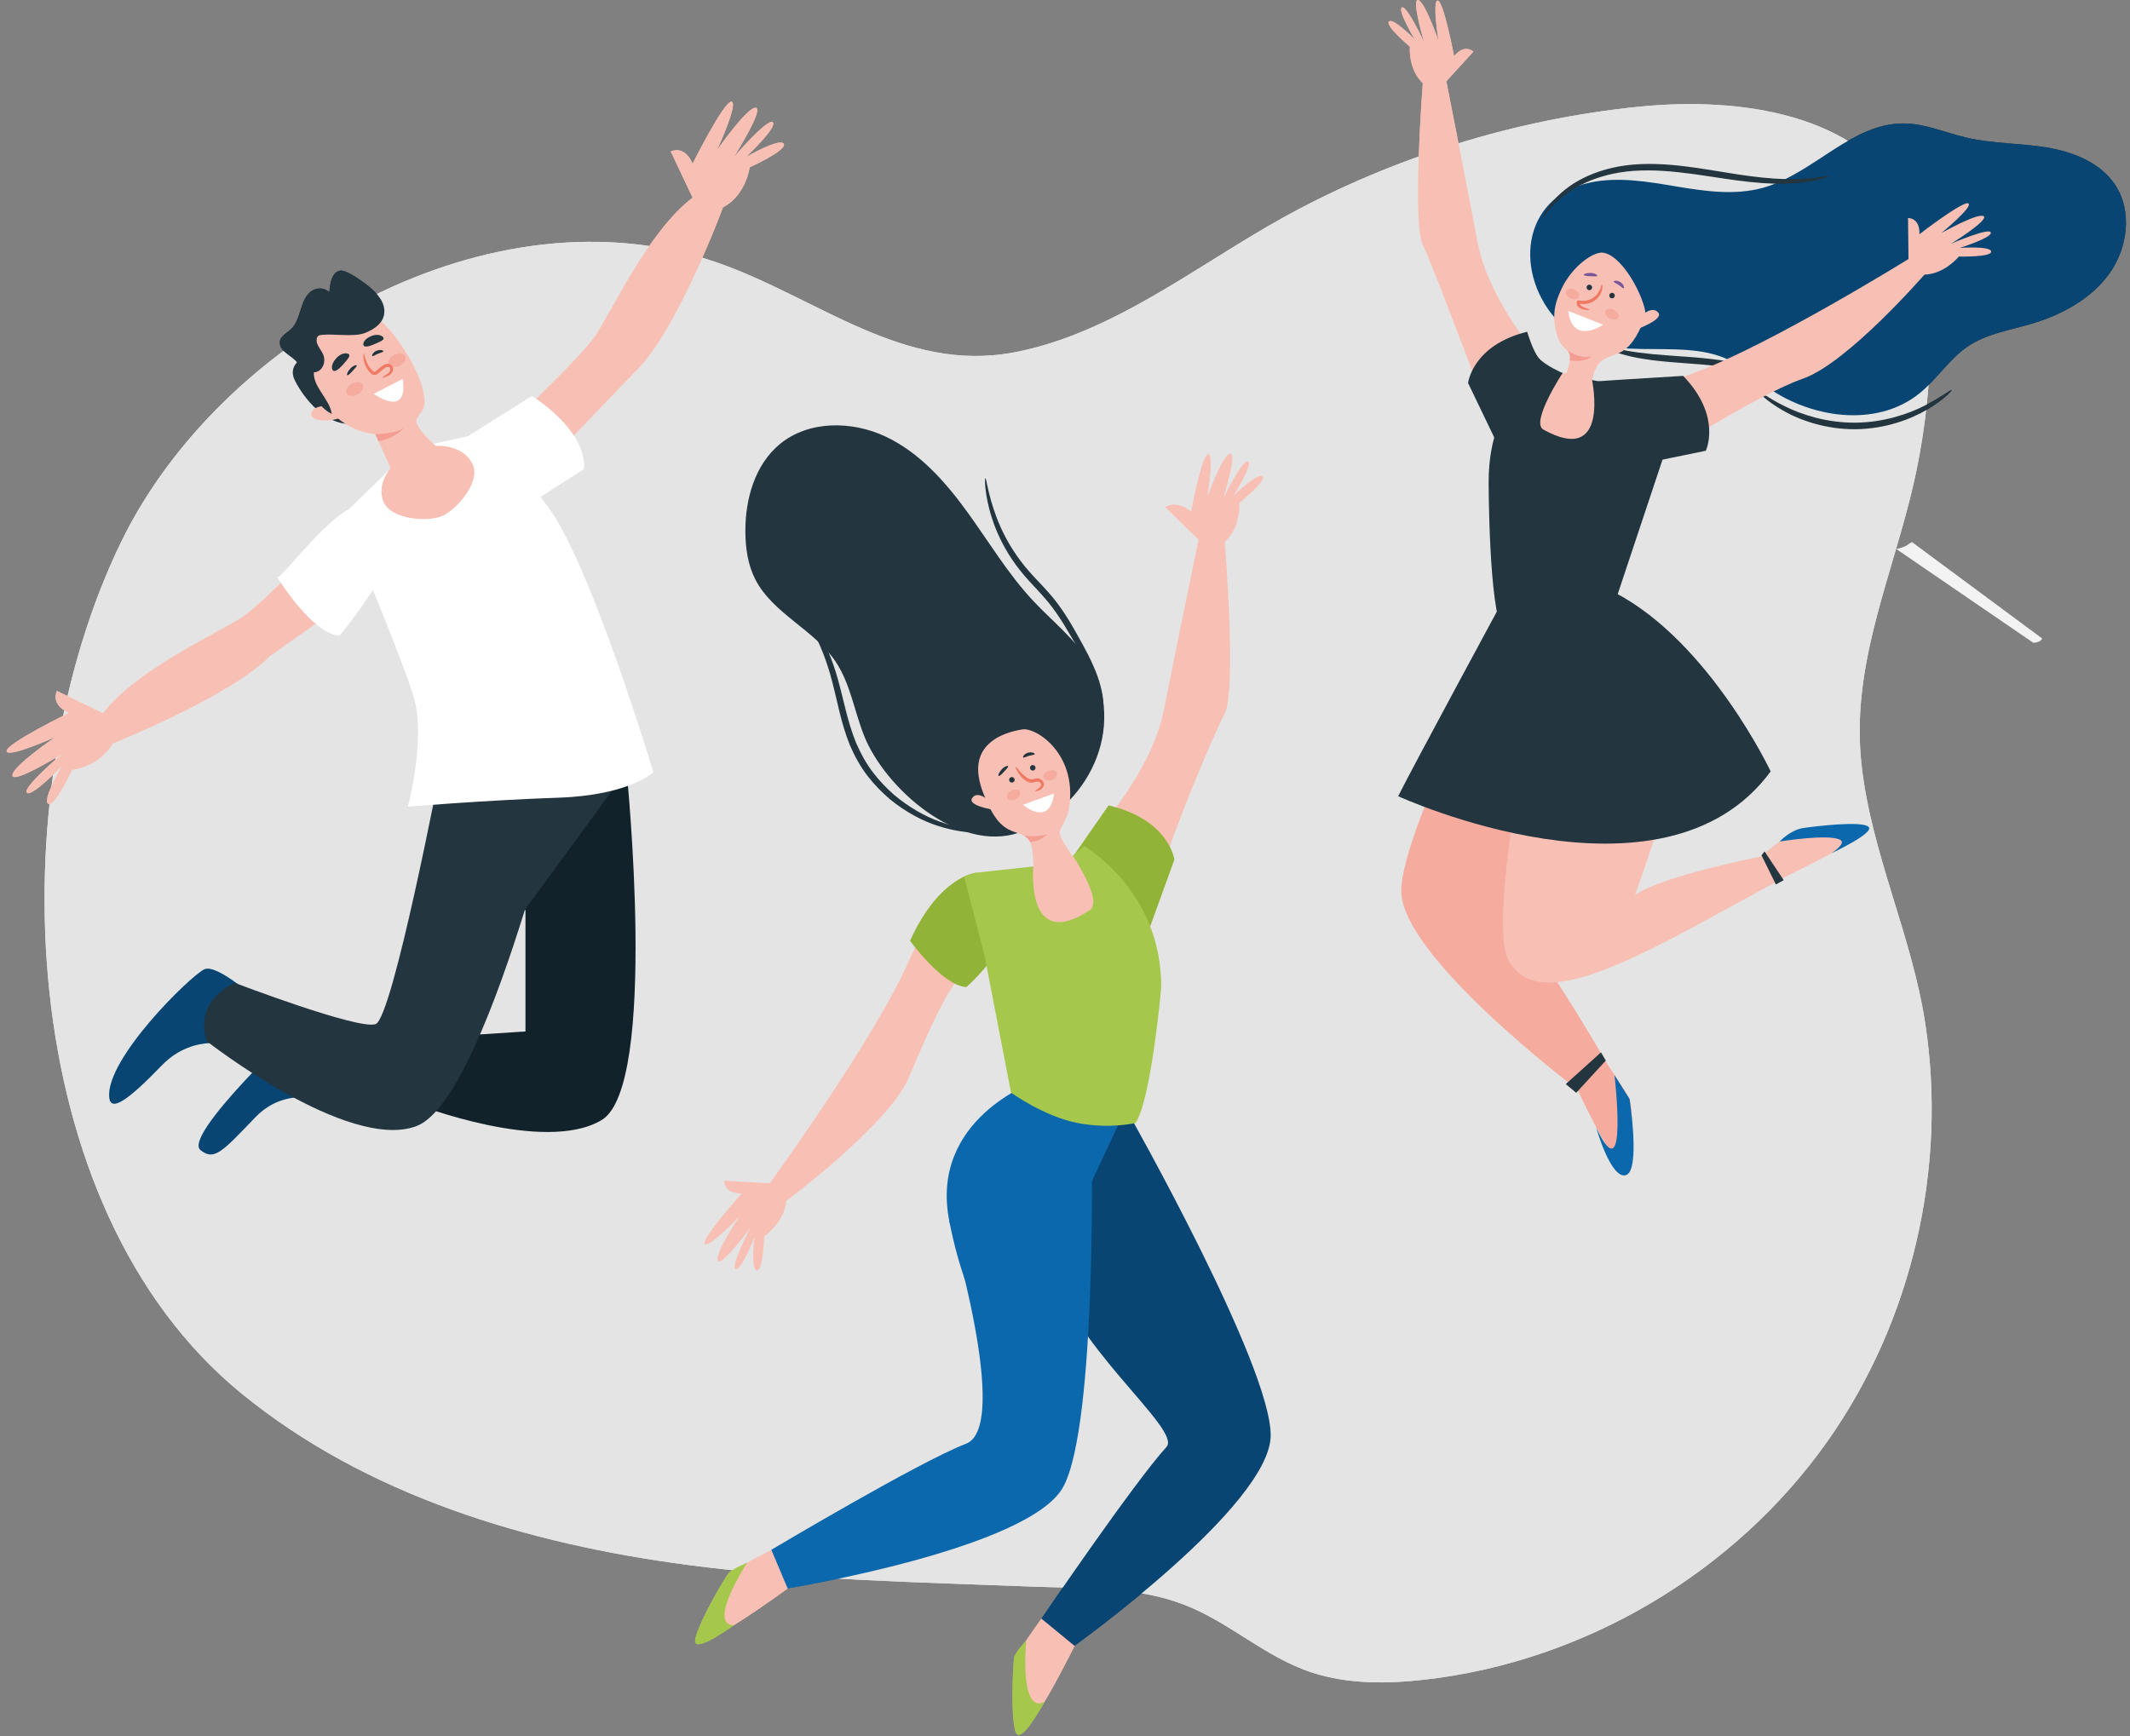 <svg width="785" height="640" viewBox="0 0 785 640" fill="none" xmlns="http://www.w3.org/2000/svg">
<rect x="0" y="0" width="785" height="640" fill="#808080" stroke="none"/>
<g clip-path="url(#clip0_578_30)">
<path d="M255.27 577.11C296.91 582.47 338.92 583.27 380.82 584.87C400.03 585.61 418.87 584.72 436.61 591.61C453.22 598.06 466.48 611.02 483.62 616.57C496.92 620.88 511.27 620.73 525.16 619.15C583.92 612.46 639.23 579.74 673.38 531.47C704.66 487.26 717.72 430.68 709.53 377.19C704.56 344.75 689.63 314.49 686.05 281.8C682.27 247.24 695.47 217.11 703.81 184.25C709.63 161.33 712.17 137.59 711.33 113.96C710.85 100.35 709.14 86.39 702.7 74.39C685.21 41.79 641.1 35.64 604.28 39.31C558.71 43.86 513.24 57.92 473.15 80.06C441.49 97.54 410.14 122.99 373.81 129.88C332.84 137.66 301.16 109.58 264.29 96.78C181.34 67.97 81.18 124.57 44.61 199.84C-0.55 292.77 4.59 444.79 89.09 513.75C135.14 551.33 194.48 569.09 253.41 576.87C254.03 576.95 254.65 577.03 255.27 577.11Z" fill="#E4E4E4"/>
<path d="M179.12 487.78L121.99 530.09C121.99 530.09 122.23 531 123.65 531.56C125.07 532.12 125.89 531.98 125.89 531.98L185.95 490.87C185.95 490.87 182.49 490.07 181.23 489.13C179.97 488.19 179.12 487.78 179.12 487.78Z" fill="#F4F3F3"/>
<path d="M704.65 199.82L752.62 235.35C752.62 235.35 752.42 236.11 751.23 236.58C750.04 237.05 749.35 236.93 749.35 236.93L698.91 202.41C698.91 202.41 701.82 201.73 702.87 200.95C703.93 200.16 704.64 199.82 704.64 199.82H704.65Z" fill="#F4F3F3"/>
<path d="M110.28 132.82C110.28 132.82 106.56 135.39 108.42 139.68C110.28 143.97 118.43 156.7 129.44 156.27C129.89 156.25 115.57 132.82 115.57 132.82H110.28Z" fill="#23353F"/>
<path d="M93.43 367.43C93.43 367.43 79.66 355.13 75.25 357.33C69.86 360.02 39.04 390.22 40.24 404.45C40.73 410.28 47.52 405.28 59.61 392.75C71.7 380.21 86.92 385.58 86.92 385.58L93.42 367.43H93.43Z" fill="#084572"/>
<path d="M126.88 388.17L110.26 378.2C110.26 378.2 67.18 418.59 73.91 423.98C79.02 428.06 82.02 424.4 94.11 411.86C106.2 399.32 121.52 406.53 121.52 406.53L126.89 388.17H126.88Z" fill="#084572"/>
<path d="M228.42 255.29L231.53 299.55L162.34 281.52L228.42 255.29Z" fill="#F3A684"/>
<path d="M162.34 283.04C162.34 283.04 222.86 286.85 230.92 284.17C230.92 284.17 242.75 400.36 221.7 412.9C200.65 425.44 153.42 407.08 153.42 407.08L166.17 382.01L193.66 380.22V335.44L191.69 335.89L162.33 283.05L162.34 283.04Z" fill="#12222A"/>
<path d="M86.48 362.3C86.48 362.3 71.26 368.57 76.18 383.79C76.18 383.79 128.14 424.54 153.43 415.13C167.6 409.86 182.81 369.67 193.46 335.33L230.92 284.16C230.92 284.16 213.25 285.04 207.36 285.02C196.1 284.98 162.34 283.03 162.34 283.03C162.34 283.03 144.71 375.27 138.43 377.51C132.15 379.75 86.48 362.29 86.48 362.29V362.3Z" fill="#23353F"/>
<path d="M176.45 167.35C176.45 167.35 212.72 133.32 218.99 124.36C225.26 115.41 238.69 85.41 255.26 72.87L247.2 55.85C247.2 55.85 252.13 53.16 255.26 60.33C255.26 60.33 266.9 37.05 269.59 37.49C272.28 37.94 264.22 55.4 264.22 55.4C264.22 55.4 275.42 39.28 278.55 39.73C281.68 40.18 270.49 57.85 270.49 57.85C270.49 57.85 283.03 43.31 284.82 45.1C286.61 46.89 274.97 57.85 274.97 57.85C274.97 57.85 287.51 50.65 288.85 53.02C290.19 55.39 276.31 61.66 276.31 61.66C276.31 61.66 274.97 71.96 266.46 76.44C266.46 76.44 249.62 121.95 234.39 136.72L185.48 187.55L176.45 167.34V167.35Z" fill="#F8C0B4"/>
<path d="M133.15 184.99C133.15 184.99 98.78 220.94 89.77 227.12C80.76 233.3 50.63 246.46 37.94 262.91L21 254.69C21 254.69 18.27 259.59 25.4 262.79C25.4 262.79 2.01 274.21 2.43 276.91C2.85 279.6 20.39 271.7 20.39 271.7C20.39 271.7 4.17 282.75 4.58 285.88C5 289.02 22.78 277.99 22.78 277.99C22.78 277.99 8.12 290.39 9.9 292.2C11.67 294.01 22.74 282.47 22.74 282.47C22.74 282.47 15.43 294.94 17.79 296.3C20.15 297.67 26.55 283.84 26.55 283.84C26.55 283.84 36.86 282.6 41.42 274.13C41.42 274.13 84.53 256.98 99.45 241.89L153.09 203.88L133.15 184.98V184.99Z" fill="#F8C0B4"/>
<path d="M146.03 170.66L128.65 187.67L133.06 206.85C133.06 206.85 150.19 247.96 152.77 257.99C156.79 273.59 150.29 297.36 150.29 297.36C150.29 297.36 179.32 294.95 205.74 294.05C232.15 293.15 240.8 284.64 240.8 284.64C240.8 284.64 217.9 208.36 202.09 187.04C186.28 165.72 180.52 159.04 180.52 159.04L157.24 164.13L146.05 170.63L146.03 170.66Z" fill="white"/>
<path d="M197.05 184.55L215.16 172.98C215.16 172.98 217.93 160.58 196.08 145.96L170.47 162.01L197.05 184.56V184.55Z" fill="white"/>
<path d="M132.32 186.33C122.39 187.72 104.25 212.89 102.22 212.84C102.22 212.84 114.99 233.68 125.11 234.36C125.11 234.36 169.63 181.1 132.32 186.34V186.33Z" fill="white"/>
<path d="M167.36 169.96C167.36 169.96 152.93 159.18 153.43 154.88C153.56 153.8 155.56 152.04 156.08 150.48C158.88 142.09 145.39 120.45 137.1 115.89C130.58 112.3 133.44 111.99 119.71 120.14C105.99 128.3 113.8 142.4 119.93 149.69C125.72 156.58 132.36 159.54 138.33 160.04L146.82 178.89L167.36 169.95V169.96Z" fill="#F8C0B4"/>
<path d="M141.32 184.92C138.59 178.22 143.76 169.79 152.87 166.08C161.98 162.36 171.57 164.78 174.31 171.47C177.04 178.16 167.87 188.23 162.76 190.31C157.64 192.4 144.06 191.61 141.33 184.92H141.32Z" fill="#F8C0B4"/>
<path d="M119.93 149.69C119.93 149.69 115.25 149.43 114.73 152.55C114.21 155.67 123.31 155.67 126.69 153.33L119.93 149.69Z" fill="#F8C0B4"/>
<path d="M122.27 152.55C121.38 146.91 115.37 142.72 115.67 137.23C118.55 137.25 120.4 133.69 119.09 130.64C118.57 129.44 117.7 128.42 117.14 127.24C116.58 126.06 116.44 124.51 117.29 123.85C117.69 123.53 118.24 123.48 118.77 123.43C123.04 122.99 130.35 124.27 134.28 122.82C138.02 121.43 142.03 118.74 141.64 114.15C141.3 110.16 137.78 106.93 134.54 104.48C132.68 103.08 127.39 99.41 125.39 99.75C122.34 100.26 121.6 104.33 121.38 107.74C119.25 105.71 116.1 106.03 114.24 107.69C112.38 109.34 111.51 111.97 110.7 114.51C109.89 117.05 109.03 119.68 107.2 121.37C105.49 122.94 102.79 124.13 103.15 126.8C103.57 129.99 107.73 131.12 109.65 133.83C109.18 133.16 108.77 137.41 109.05 138.14C109.87 140.31 111.92 141.75 113.4 143.41C116.55 146.95 118.1 150.51 122.28 152.58L122.27 152.55Z" fill="#23353F"/>
<path d="M148.42 139.66L137.75 145.18C137.75 145.18 150.56 154.48 148.42 139.66Z" fill="white"/>
<path d="M133.75 141.85C134.33 142.96 133.47 144.55 131.82 145.42C130.17 146.29 128.37 146.09 127.78 144.99C127.2 143.88 128.06 142.29 129.71 141.42C131.36 140.55 133.16 140.75 133.75 141.85Z" fill="#F5AC9F"/>
<path d="M149.32 131.21C149.9 132.32 149.04 133.91 147.39 134.78C145.74 135.65 143.94 135.45 143.35 134.35C142.77 133.24 143.63 131.65 145.28 130.78C146.93 129.91 148.73 130.11 149.32 131.21Z" fill="#F5AC9F"/>
<path d="M140.98 139.27C140.93 139.21 141.13 138.95 141.59 138.61C142.03 138.27 142.8 137.9 143.36 137.29C143.92 136.69 144.13 135.46 143.26 135.28C142.36 134.98 141.35 136 140.18 136.98C139.89 137.22 139.61 137.46 139.32 137.69C139.05 137.93 138.5 138.29 137.92 138.22C136.82 138.04 136.35 137.31 135.93 136.82C135.08 135.73 134.56 134.6 134.27 133.62C133.7 131.63 133.95 130.35 134.09 130.36C134.28 130.36 134.35 131.58 135.07 133.33C135.43 134.2 135.98 135.18 136.78 136.11C137.17 136.58 137.66 137.02 138.01 137.04C138.16 137.04 138.27 137 138.55 136.77C138.83 136.54 139.11 136.3 139.4 136.06C139.99 135.58 140.5 135.1 141.17 134.66C141.82 134.22 142.76 133.94 143.59 134.23C144.48 134.46 145 135.5 144.85 136.23C144.75 136.97 144.38 137.51 143.97 137.9C143.09 138.63 142.31 138.81 141.81 139.03C141.3 139.22 141.03 139.34 140.97 139.27H140.98Z" fill="#EF7963"/>
<path d="M138.33 160.04C138.33 160.04 145.13 160.08 148.83 157.81C148.83 157.81 145.71 161.64 139.46 162.64L138.34 160.05L138.33 160.04Z" fill="#F49D92"/>
<path d="M141.28 129.53C141.22 129.87 140.27 129.97 139.26 130.41C138.24 130.82 137.51 131.43 137.22 131.24C136.93 131.09 137.41 129.87 138.79 129.29C140.16 128.71 141.37 129.2 141.28 129.52V129.53Z" fill="#23353F"/>
<path d="M127.95 138.28C127.69 138.09 128.1 136.99 129.08 135.9C130.07 134.78 131.34 134.41 131.47 134.72C131.61 135.03 130.84 135.74 129.97 136.72C129.09 137.7 128.23 138.49 127.95 138.28Z" fill="#23353F"/>
<path d="M122.78 136.59C122.23 136.18 121.8 134.43 123.91 132.08C126.04 129.67 128.42 130.09 128.7 130.76C129.01 131.42 128.21 132.35 126.35 134.47C124.45 136.58 123.38 137.04 122.78 136.59Z" fill="#23353F"/>
<path d="M133.98 127.3C133.68 126.73 134.01 125.07 136.75 123.91C139.53 122.71 141.39 124.03 141.36 124.72C141.36 125.4 140.31 125.88 137.86 126.93C135.4 127.96 134.3 127.92 133.97 127.3H133.98Z" fill="#23353F"/>
<path d="M719.22 143.82C719.4 144 716.44 147.32 710.31 150.94C704.25 154.56 694.72 158.14 683.76 158.22C672.8 158.3 663.22 154.86 657.11 151.33C650.93 147.8 647.92 144.52 648.1 144.34C648.35 144.02 651.72 146.79 657.91 149.82C664.04 152.86 673.28 155.88 683.75 155.81C694.21 155.73 703.41 152.58 709.5 149.44C715.65 146.32 718.97 143.5 719.23 143.82H719.22Z" fill="#23353F"/>
<path d="M652.35 138.8C652.18 139.17 648.91 137.81 643.4 136.58C640.65 135.93 637.32 135.43 633.61 134.97C629.88 134.56 625.76 134.23 621.42 133.92C617.07 133.61 612.9 133.26 609.12 132.8C605.34 132.3 601.94 131.7 599.14 130.94C593.52 129.47 590.34 127.74 590.45 127.49C590.6 127.12 593.94 128.26 599.51 129.27C602.29 129.8 605.64 130.21 609.37 130.58C613.11 130.92 617.24 131.2 621.6 131.51C625.96 131.82 630.13 132.22 633.91 132.76C637.69 133.35 641.08 134.04 643.85 134.93C649.42 136.63 652.49 138.57 652.37 138.8H652.35Z" fill="#23353F"/>
<path d="M586.04 67.29C596.49 65.07 607.32 66.98 617.85 68.74C628.39 70.5 639.33 72.08 649.63 69.25C668.23 64.15 682.35 45.35 701.64 45.5C709.58 45.56 717.07 48.95 724.81 50.75C734.42 52.98 744.43 52.74 754.16 54.33C763.89 55.92 773.95 59.83 779.45 68.02C785.98 77.74 784.19 91.44 777.34 100.93C770.49 110.42 759.52 116.2 748.29 119.48C740.45 121.77 732.1 123.09 725.32 127.63C718.46 132.23 713.98 139.63 707.58 144.86C691.54 157.98 666.57 154.22 650 141.78C645.84 138.65 641.98 135.03 637.3 132.74C618.28 123.43 590.91 135.76 574.53 118.81C557.89 101.6 560.26 72.76 586.03 67.29H586.04Z" fill="#23353F"/>
<path d="M580.82 400.54C580.82 400.54 598.25 437.9 600.29 430.98C602.32 424.06 601.65 407.44 600.56 405.07C599.46 402.7 592.34 392.22 592.34 392.22L580.82 400.54Z" fill="#F5AC9F"/>
<path d="M706.86 98.42C708.47 100.49 707.39 98.27 709.22 101.25C716.81 100.98 721.91 94.56 721.91 94.56C721.91 94.56 733.96 94.88 733.82 92.73C733.68 90.57 722.27 91.38 722.27 91.38C722.27 91.38 734.34 87.59 733.68 85.69C733.02 83.8 719.08 89.83 719.08 89.83C719.08 89.83 733.14 81.1 731.07 79.7C728.99 78.3 715.46 85.92 715.46 85.92C715.46 85.92 727.22 76.26 725.46 75.01C723.7 73.77 707.39 86.34 707.39 86.34C707.63 80.16 703.19 80.37 703.19 80.37L703.37 95.47C703.37 95.47 706.12 97.46 706.86 98.41V98.42Z" fill="#F8C0B4"/>
<path d="M528.28 30.07C525.7 30.54 527.7 29.65 524.36 30.67C518.86 25.43 519.59 17.19 519.59 17.19C519.59 17.19 510.37 9.43 511.9 7.92C513.44 6.4 521.43 14.58 521.43 14.58C521.43 14.58 514.92 3.73 516.67 2.75C518.42 1.77 524.84 15.54 524.84 15.54C524.84 15.54 520.12 -0.33 522.6 0.01C525.08 0.34 530.14 15.02 530.14 15.02C530.14 15.02 527.76 -0.01 529.9 0.23C532.04 0.47 535.9 20.7 535.9 20.7C539.83 15.92 543 19.02 543 19.02L533.04 29.97C533.04 29.97 529.46 29.85 528.27 30.07H528.28Z" fill="#F8C0B4"/>
<path d="M590.81 93.15C587.48 92.6 579.42 97.96 575.38 106.69C573.12 111.58 571.57 116.54 574.16 124.49C575.38 128.23 577.93 128.7 578.5 130.37C579.22 132.49 576.84 139.17 576.84 139.17L586.36 143.01C586.98 138.42 587.68 133.8 592.36 131.8C594.11 131.05 595.98 130.58 597.63 129.63C602.09 127.07 604.47 121.48 606.3 116.91C607.67 113.49 599.17 94.5 590.81 93.13V93.15Z" fill="#F8C0B4"/>
<path d="M579.49 222.92L563.55 216.52C563.55 216.52 516.24 304.25 516.44 328.59C516.64 352.93 581.42 401.67 581.42 401.67L592.35 392.23C592.35 392.23 572.35 357.36 561.66 345.06C550.97 332.76 579.5 222.92 579.5 222.92H579.49Z" fill="#F5AC9F"/>
<path d="M658.64 322.86C658.64 322.86 693.77 306.19 686.71 304.72C679.65 303.25 663.14 305.27 660.86 306.56C658.58 307.84 648.72 315.8 648.72 315.8L658.63 322.87L658.64 322.86Z" fill="#F8C0B4"/>
<path d="M595.14 222.15L570.96 230.95C570.96 230.95 546.77 337.35 556.01 354.05C565.24 370.76 591.18 359.7 628.11 339.54L659.05 322.65L648.72 315.78C648.72 315.78 612.72 322.84 602.61 329.87C602.61 329.87 607.89 314.92 614.92 293.82C621.95 272.72 626.8 251.17 595.14 222.15Z" fill="#F8C0B4"/>
<path d="M565.38 149.67C565.38 142.6 567.66 137.49 574.72 137.49C581.78 137.49 591.56 139.97 591.56 147.04C591.56 154.11 585.99 165.59 578.92 165.59C571.85 165.59 565.38 156.74 565.38 149.67Z" fill="#F8C0B4"/>
<path d="M570.96 136.47C570.96 136.47 548.98 112.68 544.58 89.38C540.18 66.08 532.71 28.27 532.71 28.27L524.36 30.68C524.36 30.68 520.4 82.36 524.36 90.27C528.32 98.18 547.65 150.87 553.54 164.71L570.97 136.48L570.96 136.47Z" fill="#F8C0B4"/>
<path d="M594.58 155.01C594.58 155.01 596.27 147.61 624.07 137.55C651.87 127.49 704.31 94.9 704.31 94.9L709.54 100.89C709.54 100.89 681.04 133.8 664.47 139.58C647.89 145.35 612.68 168.12 609.06 169.94C603.58 172.69 603.65 176.16 594.58 155.02V155.01Z" fill="#F8C0B4"/>
<path d="M570.96 136.47C570.96 136.47 548.63 143.71 548.63 177.69C548.63 177.69 548.64 224.24 553.91 232.7C553.91 232.7 562.47 234.89 573.14 232.7C584.33 230.4 595.15 222.15 595.15 222.15L612.72 169.41L610.62 144.7L586.73 140.09C586.73 140.09 593.58 172.11 568.79 158.35C563.97 155.67 575.88 137.51 575.88 137.51L570.97 136.48L570.96 136.47Z" fill="#23353F"/>
<path d="M552.06 164.11L541.05 141.18C541.05 141.18 542.63 127.27 562.83 122.29C562.83 122.29 564.87 129.3 567.11 131.98C569.35 134.66 575.87 137.51 575.87 137.51L552.05 164.11H552.06Z" fill="#23353F"/>
<path d="M593.67 173.33L628.66 166.16C628.66 166.16 634.75 153.55 620.32 138.56C620.32 138.56 593.02 140.21 589.49 140.5C586.01 140.79 588.4 143.47 588.4 143.47L593.67 173.33Z" fill="#23353F"/>
<path d="M553.85 221.37C553.85 221.37 520.75 282.57 515.28 293.5C515.28 293.5 612.93 338.36 652.57 284.36C652.57 284.36 630.02 236.63 595.16 218.46L580.12 213.96L554.43 221.07" fill="#23353F"/>
<path d="M605.02 116.35C605.02 116.35 608.79 112.58 611.11 115.19C613.43 117.8 602.7 121.57 602.7 121.57L605.02 116.35Z" fill="#F8C0B4"/>
<path d="M673.99 64.93C674.03 65.06 672.57 65.69 669.79 66.35C667.02 67.02 662.9 67.62 657.79 67.73C652.68 67.83 646.61 67.38 639.96 66.48C633.3 65.6 626.08 64.3 618.47 63.47C610.88 62.66 603.57 62.51 597.11 63.55C590.64 64.58 585.04 66.7 580.76 69.17C576.48 71.66 573.5 74.43 571.67 76.52C569.83 78.62 569 79.95 568.82 79.84C568.72 79.79 569.27 78.28 570.94 75.93C572.59 73.59 575.52 70.5 579.87 67.7C584.22 64.92 590.01 62.54 596.73 61.34C603.46 60.13 610.99 60.22 618.72 61.05C626.45 61.89 633.69 63.26 640.27 64.26C646.85 65.27 652.79 65.89 657.79 66.01C667.82 66.29 673.9 64.51 673.99 64.92V64.93Z" fill="#23353F"/>
<path d="M585.82 114.21C585.81 114.36 584.73 114.46 583.09 113.92C582.69 113.78 582.21 113.59 581.76 113.18C581.54 112.98 581.34 112.7 581.21 112.38C581.03 111.92 581.04 111.41 581.22 111.01C581.27 110.93 581.27 110.74 581.37 110.74H581.69C581.9 110.7 582.14 110.77 582.37 110.81C582.8 110.89 582.94 110.88 583.25 110.9C583.79 110.91 584.35 110.86 584.91 110.73C587.2 110.25 588.73 108.58 589.42 107.21C590.14 105.83 590.2 104.79 590.4 104.81C590.53 104.79 590.8 105.9 590.21 107.56C589.91 108.38 589.38 109.31 588.53 110.13C587.68 110.95 586.51 111.62 585.18 111.91C584.52 112.06 583.85 112.11 583.21 112.08C582.93 112.07 582.49 112.01 582.36 111.98C582.24 111.96 582.26 111.93 582.23 111.95C582.22 111.96 582.21 111.99 582.21 112.02C582.26 112.18 582.34 112.33 582.47 112.47C582.71 112.75 583.07 112.95 583.42 113.13C584.84 113.82 585.84 114.03 585.82 114.21Z" fill="#EF7963"/>
<path d="M577.97 114.62L590.86 119.7C590.86 119.7 579.53 127.51 577.97 114.62Z" fill="white"/>
<path d="M596.37 117.06C595.91 117.93 594.49 118.08 593.2 117.4C591.91 116.72 591.23 115.46 591.69 114.59C592.15 113.72 593.57 113.57 594.86 114.25C596.15 114.93 596.83 116.19 596.38 117.06H596.37Z" fill="#F5AC9F"/>
<path d="M581.98 109.43C581.59 110.33 580.19 110.59 578.84 110.01C577.5 109.43 576.73 108.23 577.12 107.33C577.51 106.43 578.91 106.17 580.26 106.75C581.6 107.33 582.37 108.53 581.98 109.43Z" fill="#F5AC9F"/>
<path d="M577.2 128.75C577.2 128.75 581.72 132.53 586.43 131.32C586.43 131.32 584.8 133.76 578.55 132.86C578.55 132.86 579.07 130.17 577.2 128.75Z" fill="#F49D92"/>
<path d="M595.13 108.96C595.13 109.52 594.67 109.98 594.11 109.98C593.55 109.98 593.09 109.52 593.09 108.96C593.09 108.4 593.55 107.94 594.11 107.94C594.67 107.94 595.13 108.4 595.13 108.96Z" fill="#23353F"/>
<path d="M586.77 105.95C586.77 106.51 586.31 106.97 585.75 106.97C585.19 106.97 584.73 106.51 584.73 105.95C584.73 105.39 585.19 104.93 585.75 104.93C586.31 104.93 586.77 105.39 586.77 105.95Z" fill="#23353F"/>
<path d="M598.41 106.24C598.09 106.37 597.48 105.64 596.56 105.04C595.66 104.42 594.74 104.14 594.74 103.79C594.71 103.46 595.99 103.2 597.23 104.03C598.47 104.86 598.72 106.14 598.41 106.24Z" fill="#78549A"/>
<path d="M583.68 101.29C583.66 100.97 584.76 100.57 586.22 100.61C587.71 100.64 588.82 101.37 588.67 101.67C588.53 101.98 587.49 101.85 586.18 101.82C584.86 101.78 583.7 101.64 583.68 101.29Z" fill="#78549A"/>
<path d="M588.28 415.72C588.28 415.72 593.64 434.75 599.18 433.19C604.72 431.63 600.55 405.07 600.55 405.07L595.02 396.34C595.02 396.34 600.21 440.81 588.27 415.72H588.28Z" fill="#A5C74B"/>
<path d="M655.9 310.2C655.9 310.2 659.8 305.95 664.53 305.24C669.26 304.53 686.16 302.52 688.64 304.77C691.12 307.02 674.94 314.54 674.94 314.54C674.94 314.54 680.58 310.95 678.24 309.61C674.1 307.25 655.91 310.2 655.91 310.2H655.9Z" fill="#A5C74B"/>
<path d="M649.2 315.29L654.49 326.04L657.37 324.43L650.32 313.85L649.2 315.29Z" fill="#23353F"/>
<path d="M590.04 387.92L577.06 399.62L580.9 402.83L591.81 390.96L590.04 387.92Z" fill="#23353F"/>
<path d="M318.54 271.4C314.85 262.24 313.43 252.03 307.92 243.83C299.99 232.03 284.76 226.17 278.32 213.49C275.59 208.1 274.73 201.95 274.7 195.91C274.65 183.96 278.22 171.26 287.45 163.67C298.05 154.95 313.96 155.07 326.38 160.93C338.8 166.79 348.28 177.43 356.35 188.54C364.42 199.65 371.48 211.58 380.87 221.59C387.83 229.01 396.1 235.42 401.34 244.14C415.72 268.05 400.92 298.31 375.53 306.94C353.22 314.52 326.25 290.56 318.53 271.4H318.54Z" fill="#23353F"/>
<path d="M286.76 440.06C288.97 441.88 286.56 440.62 289.77 442.71C289.05 450.73 281.63 455.79 281.63 455.79C281.63 455.79 281.32 468.57 278.93 468.31C276.54 468.05 278.07 456.01 278.07 456.01C278.07 456.01 273.18 468.59 271.12 467.79C269.05 466.99 276.54 452.55 276.54 452.55C276.54 452.55 266.05 466.98 264.61 464.71C263.17 462.44 272.4 448.51 272.4 448.51C272.4 448.51 261.01 460.45 259.72 458.52C258.43 456.59 273.32 439.98 273.32 439.98C266.43 439.9 266.92 435.22 266.92 435.22L283.7 436.21C283.7 436.21 285.76 439.23 286.77 440.06H286.76Z" fill="#F8C0B4"/>
<path d="M447.03 199.09C449.9 199.59 447.67 198.64 451.4 199.73C457.52 194.17 456.71 185.44 456.71 185.44C456.71 185.44 466.97 177.21 465.27 175.6C463.56 173.99 454.66 182.66 454.66 182.66C454.66 182.66 461.9 171.15 459.95 170.12C458 169.09 450.86 183.68 450.86 183.68C450.86 183.68 456.12 166.86 453.35 167.21C450.59 167.56 444.96 183.13 444.96 183.13C444.96 183.13 447.61 167.19 445.23 167.45C442.85 167.7 438.99 188.58 438.99 188.58C433.37 184.01 429.44 186.93 429.44 186.93L441.74 198.99C441.74 198.99 445.73 198.87 447.04 199.1L447.03 199.09Z" fill="#F8C0B4"/>
<path d="M376.79 268.87C381.98 268.06 397.81 278.32 393.78 299.15C393.44 300.9 391.16 304.75 390.59 306.34C389.87 308.36 395.47 315.74 395.47 315.74L381.02 320.36C380.4 315.99 381.44 309.61 376.77 307.72C375.02 307.01 373.15 306.56 371.51 305.66C367.06 303.23 364.68 297.91 362.86 293.56C361.49 290.31 360.46 286.81 360.49 283.28C360.59 274.39 368.46 270.18 376.8 268.88L376.79 268.87Z" fill="#F8C0B4"/>
<path d="M405.74 325.91C405.74 318.41 403.36 315.55 395.49 315.55C387.62 315.55 377.23 318.41 377.23 325.91C377.23 333.41 382.79 342.79 390.66 342.79C398.53 342.79 405.73 333.41 405.73 325.91H405.74Z" fill="#F8C0B4"/>
<path d="M399.52 311.92C399.52 311.92 423.99 286.69 428.88 261.98C433.78 237.27 442.09 197.17 442.09 197.17L451.39 199.72C451.39 199.72 455.8 254.52 451.39 262.91C446.99 271.3 422.03 329.58 422.52 344.5L399.52 311.91V311.92Z" fill="#F8C0B4"/>
<path d="M355.91 324.13C355.91 324.13 347.59 325.53 334.87 354.44C322.15 383.35 283 437.16 283 437.16L289.36 443.02C289.36 443.02 327.53 414.58 334.87 397.33C342.21 380.08 351.51 358.63 355.91 359.56C360.31 360.5 378.91 334.85 355.91 324.13Z" fill="#F8C0B4"/>
<path d="M421.41 348.36L432.8 316.92C432.8 316.92 431.04 302.17 408.56 296.88L395.82 315.23L421.41 348.36Z" fill="#91B338"/>
<path d="M359.71 321.72C359.71 321.72 346.27 322.85 335.38 346.78C335.38 346.78 347.36 363.32 356.13 363.88C356.13 363.88 388.68 336.05 359.72 321.72H359.71Z" fill="#91B338"/>
<path d="M396.64 605.48C396.64 605.48 377.24 645.1 374.97 637.76C372.71 630.42 373.45 612.8 374.67 610.29C375.89 607.77 383.82 596.66 383.82 596.66L396.64 605.48Z" fill="#F8C0B4"/>
<path d="M398.12 417.12L415.86 410.34C415.86 410.34 468.52 503.37 468.3 529.19C468.08 555 395.98 606.68 395.98 606.68L383.82 596.67C383.82 596.67 418 546.42 429.9 533.38C435.85 526.86 393.25 494.9 386.8 464.15C380.35 433.4 398.13 417.13 398.13 417.13L398.12 417.12Z" fill="#084572"/>
<path d="M291.44 584.73C291.44 584.73 255.15 611.48 256.66 603.97C258.17 596.46 267.31 581.12 269.6 579.42C271.89 577.71 284.29 571.3 284.29 571.3L291.45 584.73H291.44Z" fill="#F8C0B4"/>
<path d="M349.84 450.07L402.33 419.65C402.33 419.65 404.41 525.33 391.81 548.18C379.21 571.03 290.27 585.51 290.27 585.51L284.27 571.3C284.27 571.3 339.14 538.61 355.99 532.21C372.84 525.81 349.83 450.08 349.83 450.08L349.84 450.07Z" fill="#0C68AC"/>
<path d="M381.11 398.84C381.11 398.84 342.46 412.53 349.85 450.07C357.24 487.62 369.55 494.66 369.55 494.66L391.72 458.29L413.98 410.66L391.72 407.84L381.11 398.85V398.84Z" fill="#0C68AC"/>
<path d="M399.52 311.92C399.52 311.92 427.98 327.87 427.98 363.9C427.98 363.9 424.36 404.99 418.51 413.96C418.51 413.96 408.99 416.28 397.11 413.96C384.66 411.52 372.61 402.77 372.61 402.77L362.89 352.47L355.32 323.1L359.42 321.75L380.82 319.4C380.82 319.4 377.74 351.37 401.64 335.49C406.67 332.15 395.38 315.48 395.38 315.48L399.52 311.91V311.92Z" fill="#A5C74B"/>
<path d="M289.84 216.98C289.95 216.88 291.27 218.07 293.35 220.51C295.42 222.95 298.25 226.67 301.09 231.68C303.94 236.67 306.76 243 308.78 250.35C310.87 257.65 312.26 265.85 315.47 273.75C317.14 277.65 319.15 281.28 321.55 284.5C323.97 287.69 326.66 290.49 329.42 292.93C335.07 297.68 340.99 300.96 346.26 302.84C351.53 304.76 356.04 305.62 359.18 305.92C362.32 306.27 364.09 306.32 364.09 306.52C364.09 306.65 362.33 306.92 359.11 306.86C355.89 306.84 351.21 306.22 345.69 304.45C340.17 302.71 333.93 299.48 327.97 294.62C325.05 292.12 322.2 289.23 319.64 285.91C317.1 282.57 314.96 278.75 313.21 274.66C309.87 266.4 308.55 258.13 306.61 250.93C304.76 243.71 302.18 237.49 299.57 232.49C296.98 227.48 294.41 223.67 292.59 221.08C290.76 218.49 289.68 217.09 289.82 216.97L289.84 216.98Z" fill="#23353F"/>
<path d="M363.14 176.26C363.58 176.19 364 182.07 367.29 190.75C368.93 195.08 371.37 200.06 374.88 205.05C376.63 207.55 378.65 210.01 380.93 212.46C383.2 214.92 385.67 217.43 388 220.23C392.68 225.9 395.9 232.02 398.93 237.42C401.94 242.88 404.34 248.07 405.56 252.71C406.83 257.34 406.91 261.32 406.5 263.97C406.08 266.63 405.42 267.97 405.31 267.94C405.1 267.89 405.44 266.46 405.56 263.89C405.66 261.32 405.34 257.58 403.92 253.2C402.55 248.81 400.07 243.85 396.99 238.51C393.86 233.17 390.61 227.17 386.14 221.77C383.9 219.07 381.46 216.57 379.18 214.05C376.89 211.54 374.8 208.92 373.04 206.3C369.51 201.06 367.15 195.83 365.68 191.31C364.17 186.79 363.53 182.98 363.22 180.36C362.92 177.73 363 176.26 363.14 176.24V176.26Z" fill="#23353F"/>
<path d="M381.43 291.51C381.41 291.34 382.38 291.19 383.3 290.11C383.51 289.86 383.73 289.5 383.72 289.29C383.72 289.06 383.55 288.67 383.28 288.44C383 288.19 382.68 288.06 382.26 288.11C381.83 288.14 381.31 288.35 380.62 288.46C379.12 288.66 377.96 287.81 377.19 287.13C376.4 286.41 375.8 285.68 375.35 285.02C374.46 283.7 374.18 282.75 374.32 282.68C374.48 282.59 375.02 283.38 376.03 284.49C376.53 285.04 377.17 285.67 377.92 286.28C378.66 286.87 379.57 287.41 380.47 287.26C380.95 287.2 381.51 286.98 382.19 286.93C382.88 286.86 383.65 287.18 384.07 287.66C384.52 288.14 384.77 288.72 384.72 289.4C384.59 290.09 384.22 290.42 383.91 290.72C382.59 291.87 381.39 291.68 381.43 291.53V291.51Z" fill="#EF7963"/>
<path d="M388.49 292.5L377.03 296.67C377.03 296.67 386.75 305.18 388.49 292.5Z" fill="white"/>
<path d="M375.88 291.79C376.34 292.66 375.66 293.92 374.37 294.6C373.08 295.28 371.66 295.13 371.2 294.26C370.74 293.39 371.42 292.13 372.71 291.45C374 290.77 375.42 290.92 375.88 291.79Z" fill="#F5AC9F"/>
<path d="M389.47 284.83C389.84 285.74 389.05 286.93 387.7 287.48C386.35 288.04 384.95 287.75 384.57 286.85C384.2 285.94 384.99 284.75 386.34 284.2C387.69 283.64 389.09 283.93 389.47 284.83Z" fill="#F5AC9F"/>
<path d="M377.36 308.01C377.36 308.01 381.19 308.79 386.08 307.57C386.08 307.57 383.67 309.91 379.73 310.45C379.73 310.45 378.85 308.82 377.35 308.01H377.36Z" fill="#F49D92"/>
<path d="M381.28 282.25C381.71 282.61 381.76 283.26 381.4 283.69C381.04 284.12 380.39 284.17 379.96 283.81C379.53 283.45 379.48 282.8 379.84 282.37C380.2 281.94 380.85 281.89 381.28 282.25Z" fill="#23353F"/>
<path d="M373.58 286.68C374.01 287.04 374.06 287.69 373.7 288.12C373.34 288.55 372.69 288.6 372.26 288.24C371.83 287.88 371.78 287.23 372.14 286.8C372.5 286.37 373.15 286.32 373.58 286.68Z" fill="#23353F"/>
<path d="M381.33 277.99C381.23 278.32 380.27 278.31 379.22 278.62C378.16 278.91 377.35 279.42 377.09 279.2C376.82 279.01 377.44 277.86 378.88 277.46C380.32 277.05 381.45 277.69 381.32 277.99H381.33Z" fill="#23353F"/>
<path d="M368.02 286.02C367.76 285.83 368.17 284.73 369.15 283.64C370.14 282.52 371.41 282.15 371.54 282.46C371.68 282.77 370.91 283.48 370.04 284.46C369.16 285.44 368.3 286.23 368.02 286.02Z" fill="#23353F"/>
<path d="M363.7 294.53C363.7 294.53 360.02 291.44 358.26 294.24C356.5 297.03 366.2 298.5 366.2 298.5L363.7 294.53Z" fill="#F8C0B4"/>
<path d="M275.33 576.03C275.33 576.03 270.06 578.32 268.69 579.7C267.32 581.08 254.72 602.84 256.32 605.59C257.92 608.34 270.56 599.01 270.56 599.01C270.56 599.01 259.99 601.01 275.33 576.04" fill="#A5C74B"/>
<path d="M378.15 604.81C378.15 604.81 374.41 608.86 373.83 610.71C373.25 612.57 372.22 637.69 374.92 639.38C377.62 641.07 384.99 627.2 384.99 627.2C384.99 627.2 376.17 634.11 378.15 604.86" fill="#A5C74B"/>
<path d="M255.27 577.11C296.91 582.47 338.92 583.27 380.82 584.87C400.03 585.61 418.87 584.72 436.61 591.61C453.22 598.06 466.48 611.02 483.62 616.57C496.92 620.88 511.27 620.73 525.16 619.15C583.92 612.46 639.23 579.74 673.38 531.47C704.66 487.26 717.72 430.68 709.53 377.19C704.56 344.75 689.63 314.49 686.05 281.8C682.27 247.24 695.47 217.11 703.81 184.25C709.63 161.33 712.17 137.59 711.33 113.96C710.85 100.35 709.14 86.39 702.7 74.39C685.21 41.79 641.1 35.64 604.28 39.31C558.71 43.86 513.24 57.92 473.15 80.06C441.49 97.54 410.14 122.99 373.81 129.88C332.84 137.66 301.16 109.58 264.29 96.78C181.34 67.97 81.18 124.57 44.61 199.84C-0.55 292.77 4.59 444.79 89.09 513.75C135.14 551.33 194.48 569.09 253.41 576.87C254.03 576.95 254.65 577.03 255.27 577.11Z" fill="#E4E4E4"/>
<path d="M110.28 132.82C110.28 132.82 106.56 135.39 108.42 139.68C110.28 143.97 118.43 156.7 129.44 156.27C129.89 156.25 115.57 132.82 115.57 132.82H110.28Z" fill="#23353F"/>
<path d="M93.43 367.43C93.43 367.43 79.66 355.13 75.25 357.33C69.86 360.02 39.04 390.22 40.24 404.45C40.73 410.28 47.52 405.28 59.61 392.75C71.7 380.21 86.92 385.58 86.92 385.58L93.42 367.43H93.43Z" fill="#084572"/>
<path d="M126.88 388.17L110.26 378.2C110.26 378.2 67.18 418.59 73.91 423.98C79.02 428.06 82.02 424.4 94.11 411.86C106.2 399.32 121.52 406.53 121.52 406.53L126.89 388.17H126.88Z" fill="#084572"/>
<path d="M228.42 255.29L231.53 299.55L162.34 281.52L228.42 255.29Z" fill="#F3A684"/>
<path d="M162.34 283.04C162.34 283.04 222.86 286.85 230.92 284.17C230.92 284.17 242.75 400.36 221.7 412.9C200.65 425.44 153.42 407.08 153.42 407.08L166.17 382.01L193.66 380.22V335.44L191.69 335.89L162.33 283.05L162.34 283.04Z" fill="#12222A"/>
<path d="M86.48 362.3C86.48 362.3 71.26 368.57 76.18 383.79C76.18 383.79 128.14 424.54 153.43 415.13C167.6 409.86 182.81 369.67 193.46 335.33L230.92 284.16C230.92 284.16 213.25 285.04 207.36 285.02C196.1 284.98 162.34 283.03 162.34 283.03C162.34 283.03 144.71 375.27 138.43 377.51C132.15 379.75 86.48 362.29 86.48 362.29V362.3Z" fill="#23353F"/>
<path d="M176.45 167.35C176.45 167.35 212.72 133.32 218.99 124.36C225.26 115.41 238.69 85.41 255.26 72.87L247.2 55.85C247.2 55.85 252.13 53.16 255.26 60.33C255.26 60.33 266.9 37.05 269.59 37.49C272.28 37.94 264.22 55.4 264.22 55.4C264.22 55.4 275.42 39.28 278.55 39.73C281.68 40.18 270.49 57.85 270.49 57.85C270.49 57.85 283.03 43.31 284.82 45.1C286.61 46.89 274.97 57.85 274.97 57.85C274.97 57.85 287.51 50.65 288.85 53.02C290.19 55.39 276.31 61.66 276.31 61.66C276.31 61.66 274.97 71.96 266.46 76.44C266.46 76.44 249.62 121.95 234.39 136.72L185.48 187.55L176.45 167.34V167.35Z" fill="#F8C0B4"/>
<path d="M133.15 184.99C133.15 184.99 98.78 220.94 89.77 227.12C80.76 233.3 50.63 246.46 37.94 262.91L21 254.69C21 254.69 18.27 259.59 25.4 262.79C25.4 262.79 2.01 274.21 2.43 276.91C2.85 279.6 20.39 271.7 20.39 271.7C20.39 271.7 4.17 282.75 4.58 285.88C5 289.02 22.78 277.99 22.78 277.99C22.78 277.99 8.12 290.39 9.9 292.2C11.67 294.01 22.74 282.47 22.74 282.47C22.74 282.47 15.43 294.94 17.79 296.3C20.15 297.67 26.55 283.84 26.55 283.84C26.55 283.84 36.86 282.6 41.42 274.13C41.42 274.13 84.53 256.98 99.45 241.89L153.09 203.88L133.15 184.98V184.99Z" fill="#F8C0B4"/>
<path d="M146.03 170.66L128.65 187.67L133.06 206.85C133.06 206.85 150.19 247.96 152.77 257.99C156.79 273.59 150.29 297.36 150.29 297.36C150.29 297.36 179.32 294.95 205.74 294.05C232.15 293.15 240.8 284.64 240.8 284.64C240.8 284.64 217.9 208.36 202.09 187.04C186.28 165.72 180.52 159.04 180.52 159.04L157.24 164.13L146.05 170.63L146.03 170.66Z" fill="white"/>
<path d="M197.05 184.55L215.16 172.98C215.16 172.98 217.93 160.58 196.08 145.96L170.47 162.01L197.05 184.56V184.55Z" fill="white"/>
<path d="M132.32 186.33C122.39 187.72 104.25 212.89 102.22 212.84C102.22 212.84 114.99 233.68 125.11 234.36C125.11 234.36 169.63 181.1 132.32 186.34V186.33Z" fill="white"/>
<path d="M167.36 169.96C167.36 169.96 152.93 159.18 153.43 154.88C153.56 153.8 155.56 152.04 156.08 150.48C158.88 142.09 145.39 120.45 137.1 115.89C130.58 112.3 133.44 111.99 119.71 120.14C105.99 128.3 113.8 142.4 119.93 149.69C125.72 156.58 132.36 159.54 138.33 160.04L146.82 178.89L167.36 169.95V169.96Z" fill="#F8C0B4"/>
<path d="M141.32 184.92C138.59 178.22 143.76 169.79 152.87 166.08C161.98 162.36 171.57 164.78 174.31 171.47C177.04 178.16 167.87 188.23 162.76 190.31C157.64 192.4 144.06 191.61 141.33 184.92H141.32Z" fill="#F8C0B4"/>
<path d="M119.93 149.69C119.93 149.69 115.25 149.43 114.73 152.55C114.21 155.67 123.31 155.67 126.69 153.33L119.93 149.69Z" fill="#F8C0B4"/>
<path d="M122.27 152.55C121.38 146.91 115.37 142.72 115.67 137.23C118.55 137.25 120.4 133.69 119.09 130.64C118.57 129.44 117.7 128.42 117.14 127.24C116.58 126.06 116.44 124.51 117.29 123.85C117.69 123.53 118.24 123.48 118.77 123.43C123.04 122.99 130.35 124.27 134.28 122.82C138.02 121.43 142.03 118.74 141.64 114.15C141.3 110.16 137.78 106.93 134.54 104.48C132.68 103.08 127.39 99.41 125.39 99.75C122.34 100.26 121.6 104.33 121.38 107.74C119.25 105.71 116.1 106.03 114.24 107.69C112.38 109.34 111.51 111.97 110.7 114.51C109.89 117.05 109.03 119.68 107.2 121.37C105.49 122.94 102.79 124.13 103.15 126.8C103.57 129.99 107.73 131.12 109.65 133.83C109.18 133.16 108.77 137.41 109.05 138.14C109.87 140.31 111.92 141.75 113.4 143.41C116.55 146.95 118.1 150.51 122.28 152.58L122.27 152.55Z" fill="#23353F"/>
<path d="M148.42 139.66L137.75 145.18C137.75 145.18 150.56 154.48 148.42 139.66Z" fill="white"/>
<path d="M133.75 141.85C134.33 142.96 133.47 144.55 131.82 145.42C130.17 146.29 128.37 146.09 127.78 144.99C127.2 143.88 128.06 142.29 129.71 141.42C131.36 140.55 133.16 140.75 133.75 141.85Z" fill="#F5AC9F"/>
<path d="M149.32 131.21C149.9 132.32 149.04 133.91 147.39 134.78C145.74 135.65 143.94 135.45 143.35 134.35C142.77 133.24 143.63 131.65 145.28 130.78C146.93 129.91 148.73 130.11 149.32 131.21Z" fill="#F5AC9F"/>
<path d="M140.98 139.27C140.93 139.21 141.13 138.95 141.59 138.61C142.03 138.27 142.8 137.9 143.36 137.29C143.92 136.69 144.13 135.46 143.26 135.28C142.36 134.98 141.35 136 140.18 136.98C139.89 137.22 139.61 137.46 139.32 137.69C139.05 137.93 138.5 138.29 137.92 138.22C136.82 138.04 136.35 137.31 135.93 136.82C135.08 135.73 134.56 134.6 134.27 133.62C133.7 131.63 133.95 130.35 134.09 130.36C134.28 130.36 134.35 131.58 135.07 133.33C135.43 134.2 135.98 135.18 136.78 136.11C137.17 136.58 137.66 137.02 138.01 137.04C138.16 137.04 138.27 137 138.55 136.77C138.83 136.54 139.11 136.3 139.4 136.06C139.99 135.58 140.5 135.1 141.17 134.66C141.82 134.22 142.76 133.94 143.59 134.23C144.48 134.46 145 135.5 144.85 136.23C144.75 136.97 144.38 137.51 143.97 137.9C143.09 138.63 142.31 138.81 141.81 139.03C141.3 139.22 141.03 139.34 140.97 139.27H140.98Z" fill="#EF7963"/>
<path d="M138.33 160.04C138.33 160.04 145.13 160.08 148.83 157.81C148.83 157.81 145.71 161.64 139.46 162.64L138.34 160.05L138.33 160.04Z" fill="#F49D92"/>
<path d="M141.28 129.53C141.22 129.87 140.27 129.97 139.26 130.41C138.24 130.82 137.51 131.43 137.22 131.24C136.93 131.09 137.41 129.87 138.79 129.29C140.16 128.71 141.37 129.2 141.28 129.52V129.53Z" fill="#23353F"/>
<path d="M127.95 138.28C127.69 138.09 128.1 136.99 129.08 135.9C130.07 134.78 131.34 134.41 131.47 134.72C131.61 135.03 130.84 135.74 129.97 136.72C129.09 137.7 128.23 138.49 127.95 138.28Z" fill="#23353F"/>
<path d="M122.78 136.59C122.23 136.18 121.8 134.43 123.91 132.08C126.04 129.67 128.42 130.09 128.7 130.76C129.01 131.42 128.21 132.35 126.35 134.47C124.45 136.58 123.38 137.04 122.78 136.59Z" fill="#23353F"/>
<path d="M133.98 127.3C133.68 126.73 134.01 125.07 136.75 123.91C139.53 122.71 141.39 124.03 141.36 124.72C141.36 125.4 140.31 125.88 137.86 126.93C135.4 127.96 134.3 127.92 133.97 127.3H133.98Z" fill="#23353F"/>
<path d="M719.22 143.82C719.4 144 716.44 147.32 710.31 150.94C704.25 154.56 694.72 158.14 683.76 158.22C672.8 158.3 663.22 154.86 657.11 151.33C650.93 147.8 647.92 144.52 648.1 144.34C648.35 144.02 651.72 146.79 657.91 149.82C664.04 152.86 673.28 155.88 683.75 155.81C694.21 155.73 703.41 152.58 709.5 149.44C715.65 146.32 718.97 143.5 719.23 143.82H719.22Z" fill="#23353F"/>
<path d="M652.35 138.8C652.18 139.17 648.91 137.81 643.4 136.58C640.65 135.93 637.32 135.43 633.61 134.97C629.88 134.56 625.76 134.23 621.42 133.92C617.07 133.61 612.9 133.26 609.12 132.8C605.34 132.3 601.94 131.7 599.14 130.94C593.52 129.47 590.34 127.74 590.45 127.49C590.6 127.12 593.94 128.26 599.51 129.27C602.29 129.8 605.64 130.21 609.37 130.58C613.11 130.92 617.24 131.2 621.6 131.51C625.96 131.82 630.13 132.22 633.91 132.76C637.69 133.35 641.08 134.04 643.85 134.93C649.42 136.63 652.49 138.57 652.37 138.8H652.35Z" fill="#23353F"/>
<path d="M586.04 67.29C596.49 65.07 607.32 66.98 617.85 68.74C628.39 70.5 639.33 72.08 649.63 69.25C668.23 64.15 682.35 45.35 701.64 45.5C709.58 45.56 717.07 48.95 724.81 50.75C734.42 52.98 744.43 52.74 754.16 54.33C763.89 55.92 773.95 59.83 779.45 68.02C785.98 77.74 784.19 91.44 777.34 100.93C770.49 110.42 759.52 116.2 748.29 119.48C740.45 121.77 732.1 123.09 725.32 127.63C718.46 132.23 713.98 139.63 707.58 144.86C691.54 157.98 666.57 154.22 650 141.78C645.84 138.65 641.98 135.03 637.3 132.74C618.28 123.43 590.91 135.76 574.53 118.81C557.89 101.6 560.26 72.76 586.03 67.29H586.04Z" fill="#084572"/>
<path d="M580.82 400.54C580.82 400.54 598.25 437.9 600.29 430.98C602.32 424.06 601.65 407.44 600.56 405.07C599.46 402.7 592.34 392.22 592.34 392.22L580.82 400.54Z" fill="#F5AC9F"/>
<path d="M706.86 98.42C708.47 100.49 707.39 98.27 709.22 101.25C716.81 100.98 721.91 94.56 721.91 94.56C721.91 94.56 733.96 94.88 733.82 92.73C733.68 90.57 722.27 91.38 722.27 91.38C722.27 91.38 734.34 87.59 733.68 85.69C733.02 83.8 719.08 89.83 719.08 89.83C719.08 89.83 733.14 81.1 731.07 79.7C728.99 78.3 715.46 85.92 715.46 85.92C715.46 85.92 727.22 76.26 725.46 75.01C723.7 73.77 707.39 86.34 707.39 86.34C707.63 80.16 703.19 80.37 703.19 80.37L703.37 95.47C703.37 95.47 706.12 97.46 706.86 98.41V98.42Z" fill="#F8C0B4"/>
<path d="M528.28 30.07C525.7 30.54 527.7 29.65 524.36 30.67C518.86 25.43 519.59 17.19 519.59 17.19C519.59 17.19 510.37 9.43 511.9 7.92C513.44 6.4 521.43 14.58 521.43 14.58C521.43 14.58 514.92 3.73 516.67 2.75C518.42 1.77 524.84 15.54 524.84 15.54C524.84 15.54 520.12 -0.33 522.6 0.01C525.08 0.34 530.14 15.02 530.14 15.02C530.14 15.02 527.76 -0.01 529.9 0.23C532.04 0.47 535.9 20.7 535.9 20.7C539.83 15.92 543 19.02 543 19.02L533.04 29.97C533.04 29.97 529.46 29.85 528.27 30.07H528.28Z" fill="#F8C0B4"/>
<path d="M590.81 93.15C587.48 92.6 579.42 97.96 575.38 106.69C573.12 111.58 571.57 116.54 574.16 124.49C575.38 128.23 577.93 128.7 578.5 130.37C579.22 132.49 576.84 139.17 576.84 139.17L586.36 143.01C586.98 138.42 587.68 133.8 592.36 131.8C594.11 131.05 595.98 130.58 597.63 129.63C602.09 127.07 604.47 121.48 606.3 116.91C607.67 113.49 599.17 94.5 590.81 93.13V93.15Z" fill="#F8C0B4"/>
<path d="M579.49 222.92L563.55 216.52C563.55 216.52 516.24 304.25 516.44 328.59C516.64 352.93 581.42 401.67 581.42 401.67L592.35 392.23C592.35 392.23 572.35 357.36 561.66 345.06C550.97 332.76 579.5 222.92 579.5 222.92H579.49Z" fill="#F5AC9F"/>
<path d="M658.64 322.86C658.64 322.86 693.77 306.19 686.71 304.72C679.65 303.25 663.14 305.27 660.86 306.56C658.58 307.84 648.72 315.8 648.72 315.8L658.63 322.87L658.64 322.86Z" fill="#F8C0B4"/>
<path d="M595.14 222.15L570.96 230.95C570.96 230.95 546.77 337.35 556.01 354.05C565.24 370.76 591.18 359.7 628.11 339.54L659.05 322.65L648.72 315.78C648.72 315.78 612.72 322.84 602.61 329.87C602.61 329.87 607.89 314.92 614.92 293.82C621.95 272.72 626.8 251.17 595.14 222.15Z" fill="#F8C0B4"/>
<path d="M565.38 149.67C565.38 142.6 567.66 137.49 574.72 137.49C581.78 137.49 591.56 139.97 591.56 147.04C591.56 154.11 585.99 165.59 578.92 165.59C571.85 165.59 565.38 156.74 565.38 149.67Z" fill="#F8C0B4"/>
<path d="M570.96 136.47C570.96 136.47 548.98 112.68 544.58 89.38C540.18 66.08 532.71 28.27 532.71 28.27L524.36 30.68C524.36 30.68 520.4 82.36 524.36 90.27C528.32 98.18 547.65 150.87 553.54 164.71L570.97 136.48L570.96 136.47Z" fill="#F8C0B4"/>
<path d="M594.58 155.01C594.58 155.01 596.27 147.61 624.07 137.55C651.87 127.49 704.31 94.9 704.31 94.9L709.54 100.89C709.54 100.89 681.04 133.8 664.47 139.58C647.89 145.35 612.68 168.12 609.06 169.94C603.58 172.69 603.65 176.16 594.58 155.02V155.01Z" fill="#F8C0B4"/>
<path d="M570.96 136.47C570.96 136.47 548.63 143.71 548.63 177.69C548.63 177.69 548.64 224.24 553.91 232.7C553.91 232.7 562.47 234.89 573.14 232.7C584.33 230.4 595.15 222.15 595.15 222.15L612.72 169.41L610.62 144.7L586.73 140.09C586.73 140.09 593.58 172.11 568.79 158.35C563.97 155.67 575.88 137.51 575.88 137.51L570.97 136.48L570.96 136.47Z" fill="#23353F"/>
<path d="M552.06 164.11L541.05 141.18C541.05 141.18 542.63 127.27 562.83 122.29C562.83 122.29 564.87 129.3 567.11 131.98C569.35 134.66 575.87 137.51 575.87 137.51L552.05 164.11H552.06Z" fill="#23353F"/>
<path d="M593.67 173.33L628.66 166.16C628.66 166.16 634.75 153.55 620.32 138.56C620.32 138.56 593.02 140.21 589.49 140.5C586.01 140.79 588.4 143.47 588.4 143.47L593.67 173.33Z" fill="#23353F"/>
<path d="M553.85 221.37C553.85 221.37 520.75 282.57 515.28 293.5C515.28 293.5 612.93 338.36 652.57 284.36C652.57 284.36 630.02 236.63 595.16 218.46L580.12 213.96L554.43 221.07" fill="#23353F"/>
<path d="M605.02 116.35C605.02 116.35 608.79 112.58 611.11 115.19C613.43 117.8 602.7 121.57 602.7 121.57L605.02 116.35Z" fill="#F8C0B4"/>
<path d="M673.99 64.93C674.03 65.06 672.57 65.69 669.79 66.35C667.02 67.02 662.9 67.62 657.79 67.73C652.68 67.83 646.61 67.38 639.96 66.48C633.3 65.6 626.08 64.3 618.47 63.47C610.88 62.66 603.57 62.51 597.11 63.55C590.64 64.58 585.04 66.7 580.76 69.17C576.48 71.66 573.5 74.43 571.67 76.52C569.83 78.62 569 79.95 568.82 79.84C568.72 79.79 569.27 78.28 570.94 75.93C572.59 73.59 575.52 70.5 579.87 67.7C584.22 64.92 590.01 62.54 596.73 61.34C603.46 60.13 610.99 60.22 618.72 61.05C626.45 61.89 633.69 63.26 640.27 64.26C646.85 65.27 652.79 65.89 657.79 66.01C667.82 66.29 673.9 64.51 673.99 64.92V64.93Z" fill="#23353F"/>
<path d="M585.82 114.21C585.81 114.36 584.73 114.46 583.09 113.92C582.69 113.78 582.21 113.59 581.76 113.18C581.54 112.98 581.34 112.7 581.21 112.38C581.03 111.92 581.04 111.41 581.22 111.01C581.27 110.93 581.27 110.74 581.37 110.74H581.69C581.9 110.7 582.14 110.77 582.37 110.81C582.8 110.89 582.94 110.88 583.25 110.9C583.79 110.91 584.35 110.86 584.91 110.73C587.2 110.25 588.73 108.58 589.42 107.21C590.14 105.83 590.2 104.79 590.4 104.81C590.53 104.79 590.8 105.9 590.21 107.56C589.91 108.38 589.38 109.31 588.53 110.13C587.68 110.95 586.51 111.62 585.18 111.91C584.52 112.06 583.85 112.11 583.21 112.08C582.93 112.07 582.49 112.01 582.36 111.98C582.24 111.96 582.26 111.93 582.23 111.95C582.22 111.96 582.21 111.99 582.21 112.02C582.26 112.18 582.34 112.33 582.47 112.47C582.71 112.75 583.07 112.95 583.42 113.13C584.84 113.82 585.84 114.03 585.82 114.21Z" fill="#EF7963"/>
<path d="M577.97 114.62L590.86 119.7C590.86 119.7 579.53 127.51 577.97 114.62Z" fill="white"/>
<path d="M596.37 117.06C595.91 117.93 594.49 118.08 593.2 117.4C591.91 116.72 591.23 115.46 591.69 114.59C592.15 113.72 593.57 113.57 594.86 114.25C596.15 114.93 596.83 116.19 596.38 117.06H596.37Z" fill="#F5AC9F"/>
<path d="M581.98 109.43C581.59 110.33 580.19 110.59 578.84 110.01C577.5 109.43 576.73 108.23 577.12 107.33C577.51 106.43 578.91 106.17 580.26 106.75C581.6 107.33 582.37 108.53 581.98 109.43Z" fill="#F5AC9F"/>
<path d="M577.2 128.75C577.2 128.75 581.72 132.53 586.43 131.32C586.43 131.32 584.8 133.76 578.55 132.86C578.55 132.86 579.07 130.17 577.2 128.75Z" fill="#F49D92"/>
<path d="M595.13 108.96C595.13 109.52 594.67 109.98 594.11 109.98C593.55 109.98 593.09 109.52 593.09 108.96C593.09 108.4 593.55 107.94 594.11 107.94C594.67 107.94 595.13 108.4 595.13 108.96Z" fill="#23353F"/>
<path d="M586.77 105.95C586.77 106.51 586.31 106.97 585.75 106.97C585.19 106.97 584.73 106.51 584.73 105.95C584.73 105.39 585.19 104.93 585.75 104.93C586.31 104.93 586.77 105.39 586.77 105.95Z" fill="#23353F"/>
<path d="M598.41 106.24C598.09 106.37 597.48 105.64 596.56 105.04C595.66 104.42 594.74 104.14 594.74 103.79C594.71 103.46 595.99 103.2 597.23 104.03C598.47 104.86 598.72 106.14 598.41 106.24Z" fill="#78549A"/>
<path d="M583.68 101.29C583.66 100.97 584.76 100.57 586.22 100.61C587.71 100.64 588.82 101.37 588.67 101.67C588.53 101.98 587.49 101.85 586.18 101.82C584.86 101.78 583.7 101.64 583.68 101.29Z" fill="#78549A"/>
<path d="M588.28 415.72C588.28 415.72 593.64 434.75 599.18 433.19C604.72 431.63 600.55 405.07 600.55 405.07L595.02 396.34C595.02 396.34 600.21 440.81 588.27 415.72H588.28Z" fill="#0C68AC"/>
<path d="M655.9 310.2C655.9 310.2 659.8 305.95 664.53 305.24C669.26 304.53 686.16 302.52 688.64 304.77C691.12 307.02 674.94 314.54 674.94 314.54C674.94 314.54 680.58 310.95 678.24 309.61C674.1 307.25 655.91 310.2 655.91 310.2H655.9Z" fill="#0C68AC"/>
<path d="M649.2 315.29L654.49 326.04L657.37 324.43L650.32 313.85L649.2 315.29Z" fill="#23353F"/>
<path d="M590.04 387.92L577.06 399.62L580.9 402.83L591.81 390.96L590.04 387.92Z" fill="#23353F"/>
<path d="M318.54 271.4C314.85 262.24 313.43 252.03 307.92 243.83C299.99 232.03 284.76 226.17 278.32 213.49C275.59 208.1 274.73 201.95 274.7 195.91C274.65 183.96 278.22 171.26 287.45 163.67C298.05 154.95 313.96 155.07 326.38 160.93C338.8 166.79 348.28 177.43 356.35 188.54C364.42 199.65 371.48 211.58 380.87 221.59C387.83 229.01 396.1 235.42 401.34 244.14C415.72 268.05 400.92 298.31 375.53 306.94C353.22 314.52 326.25 290.56 318.53 271.4H318.54Z" fill="#23353F"/>
<path d="M286.76 440.06C288.97 441.88 286.56 440.62 289.77 442.71C289.05 450.73 281.63 455.79 281.63 455.79C281.63 455.79 281.32 468.57 278.93 468.31C276.54 468.05 278.07 456.01 278.07 456.01C278.07 456.01 273.18 468.59 271.12 467.79C269.05 466.99 276.54 452.55 276.54 452.55C276.54 452.55 266.05 466.98 264.61 464.71C263.17 462.44 272.4 448.51 272.4 448.51C272.4 448.51 261.01 460.45 259.72 458.52C258.43 456.59 273.32 439.98 273.32 439.98C266.43 439.9 266.92 435.22 266.92 435.22L283.7 436.21C283.7 436.21 285.76 439.23 286.77 440.06H286.76Z" fill="#F8C0B4"/>
<path d="M447.03 199.09C449.9 199.59 447.67 198.64 451.4 199.73C457.52 194.17 456.71 185.44 456.71 185.44C456.71 185.44 466.97 177.21 465.27 175.6C463.56 173.99 454.66 182.66 454.66 182.66C454.66 182.66 461.9 171.15 459.95 170.12C458 169.09 450.86 183.68 450.86 183.68C450.86 183.68 456.12 166.86 453.35 167.21C450.59 167.56 444.96 183.13 444.96 183.13C444.96 183.13 447.61 167.19 445.23 167.45C442.85 167.7 438.99 188.58 438.99 188.58C433.37 184.01 429.44 186.93 429.44 186.93L441.74 198.99C441.74 198.99 445.73 198.87 447.04 199.1L447.03 199.09Z" fill="#F8C0B4"/>
<path d="M376.79 268.87C381.98 268.06 397.81 278.32 393.78 299.15C393.44 300.9 391.16 304.75 390.59 306.34C389.87 308.36 395.47 315.74 395.47 315.74L381.02 320.36C380.4 315.99 381.44 309.61 376.77 307.72C375.02 307.01 373.15 306.56 371.51 305.66C367.06 303.23 364.68 297.91 362.86 293.56C361.49 290.31 360.46 286.81 360.49 283.28C360.59 274.39 368.46 270.18 376.8 268.88L376.79 268.87Z" fill="#F8C0B4"/>
<path d="M405.74 325.91C405.74 318.41 403.36 315.55 395.49 315.55C387.62 315.55 377.23 318.41 377.23 325.91C377.23 333.41 382.79 342.79 390.66 342.79C398.53 342.79 405.73 333.41 405.73 325.91H405.74Z" fill="#F8C0B4"/>
<path d="M399.52 311.92C399.52 311.92 423.99 286.69 428.88 261.98C433.78 237.27 442.09 197.17 442.09 197.17L451.39 199.72C451.39 199.72 455.8 254.52 451.39 262.91C446.99 271.3 422.03 329.58 422.52 344.5L399.52 311.91V311.92Z" fill="#F8C0B4"/>
<path d="M355.91 324.13C355.91 324.13 347.59 325.53 334.87 354.44C322.15 383.35 283 437.16 283 437.16L289.36 443.02C289.36 443.02 327.53 414.58 334.87 397.33C342.21 380.08 351.51 358.63 355.91 359.56C360.31 360.5 378.91 334.85 355.91 324.13Z" fill="#F8C0B4"/>
<path d="M421.41 348.36L432.8 316.92C432.8 316.92 431.04 302.17 408.56 296.88L395.82 315.23L421.41 348.36Z" fill="#91B338"/>
<path d="M359.71 321.72C359.71 321.72 346.27 322.85 335.38 346.78C335.38 346.78 347.36 363.32 356.13 363.88C356.13 363.88 388.68 336.05 359.72 321.72H359.71Z" fill="#91B338"/>
<path d="M396.64 605.48C396.64 605.48 377.24 645.1 374.97 637.76C372.71 630.42 373.45 612.8 374.67 610.29C375.89 607.77 383.82 596.66 383.82 596.66L396.64 605.48Z" fill="#F8C0B4"/>
<path d="M398.12 417.12L415.86 410.34C415.86 410.34 468.52 503.37 468.3 529.19C468.08 555 395.98 606.68 395.98 606.68L383.82 596.67C383.82 596.67 418 546.42 429.9 533.38C435.85 526.86 393.25 494.9 386.8 464.15C380.35 433.4 398.13 417.13 398.13 417.13L398.12 417.12Z" fill="#084572"/>
<path d="M291.44 584.73C291.44 584.73 255.15 611.48 256.66 603.97C258.17 596.46 267.31 581.12 269.6 579.42C271.89 577.71 284.29 571.3 284.29 571.3L291.45 584.73H291.44Z" fill="#F8C0B4"/>
<path d="M349.84 450.07L402.33 419.65C402.33 419.65 404.41 525.33 391.81 548.18C379.21 571.03 290.27 585.51 290.27 585.51L284.27 571.3C284.27 571.3 339.14 538.61 355.99 532.21C372.84 525.81 349.83 450.08 349.83 450.08L349.84 450.07Z" fill="#0C68AC"/>
<path d="M381.11 398.84C381.11 398.84 342.46 412.53 349.85 450.07C357.24 487.62 369.55 494.66 369.55 494.66L391.72 458.29L413.98 410.66L391.72 407.84L381.11 398.85V398.84Z" fill="#0C68AC"/>
<path d="M399.52 311.92C399.52 311.92 427.98 327.87 427.98 363.9C427.98 363.9 424.36 404.99 418.51 413.96C418.51 413.96 408.99 416.28 397.11 413.96C384.66 411.52 372.61 402.77 372.61 402.77L362.89 352.47L355.32 323.1L359.42 321.75L380.82 319.4C380.82 319.4 377.74 351.37 401.64 335.49C406.67 332.15 395.38 315.48 395.38 315.48L399.52 311.91V311.92Z" fill="#A5C74B"/>
<path d="M289.84 216.98C289.95 216.88 291.27 218.07 293.35 220.51C295.42 222.95 298.25 226.67 301.09 231.68C303.94 236.67 306.76 243 308.78 250.35C310.87 257.65 312.26 265.85 315.47 273.75C317.14 277.65 319.15 281.28 321.55 284.5C323.97 287.69 326.66 290.49 329.42 292.93C335.07 297.68 340.99 300.96 346.26 302.84C351.53 304.76 356.04 305.62 359.18 305.92C362.32 306.27 364.09 306.32 364.09 306.52C364.09 306.65 362.33 306.92 359.11 306.86C355.89 306.84 351.21 306.22 345.69 304.45C340.17 302.71 333.93 299.48 327.97 294.62C325.05 292.12 322.2 289.23 319.64 285.91C317.1 282.57 314.96 278.75 313.21 274.66C309.87 266.4 308.55 258.13 306.61 250.93C304.76 243.71 302.18 237.49 299.57 232.49C296.98 227.48 294.41 223.67 292.59 221.08C290.76 218.49 289.68 217.09 289.82 216.97L289.84 216.98Z" fill="#23353F"/>
<path d="M363.14 176.26C363.58 176.19 364 182.07 367.29 190.75C368.93 195.08 371.37 200.06 374.88 205.05C376.63 207.55 378.65 210.01 380.93 212.46C383.2 214.92 385.67 217.43 388 220.23C392.68 225.9 395.9 232.02 398.93 237.42C401.94 242.88 404.34 248.07 405.56 252.71C406.83 257.34 406.91 261.32 406.5 263.97C406.08 266.63 405.42 267.97 405.31 267.94C405.1 267.89 405.44 266.46 405.56 263.89C405.66 261.32 405.34 257.58 403.92 253.2C402.55 248.81 400.07 243.85 396.99 238.51C393.86 233.17 390.61 227.17 386.14 221.77C383.9 219.07 381.46 216.57 379.18 214.05C376.89 211.54 374.8 208.92 373.04 206.3C369.51 201.06 367.15 195.83 365.68 191.31C364.17 186.79 363.53 182.98 363.22 180.36C362.92 177.73 363 176.26 363.14 176.24V176.26Z" fill="#23353F"/>
<path d="M381.43 291.51C381.41 291.34 382.38 291.19 383.3 290.11C383.51 289.86 383.73 289.5 383.72 289.29C383.72 289.06 383.55 288.67 383.28 288.44C383 288.19 382.68 288.06 382.26 288.11C381.83 288.14 381.31 288.35 380.62 288.46C379.12 288.66 377.96 287.81 377.19 287.13C376.4 286.41 375.8 285.68 375.35 285.02C374.46 283.7 374.18 282.75 374.32 282.68C374.48 282.59 375.02 283.38 376.03 284.49C376.53 285.04 377.17 285.67 377.92 286.28C378.66 286.87 379.57 287.41 380.47 287.26C380.95 287.2 381.51 286.98 382.19 286.93C382.88 286.86 383.65 287.18 384.07 287.66C384.52 288.14 384.77 288.72 384.72 289.4C384.59 290.09 384.22 290.42 383.91 290.72C382.59 291.87 381.39 291.68 381.43 291.53V291.51Z" fill="#EF7963"/>
<path d="M388.49 292.5L377.03 296.67C377.03 296.67 386.75 305.18 388.49 292.5Z" fill="white"/>
<path d="M375.88 291.79C376.34 292.66 375.66 293.92 374.37 294.6C373.08 295.28 371.66 295.13 371.2 294.26C370.74 293.39 371.42 292.13 372.71 291.45C374 290.77 375.42 290.92 375.88 291.79Z" fill="#F5AC9F"/>
<path d="M389.47 284.83C389.84 285.74 389.05 286.93 387.7 287.48C386.35 288.04 384.95 287.75 384.57 286.85C384.2 285.94 384.99 284.75 386.34 284.2C387.69 283.64 389.09 283.93 389.47 284.83Z" fill="#F5AC9F"/>
<path d="M377.36 308.01C377.36 308.01 381.19 308.79 386.08 307.57C386.08 307.57 383.67 309.91 379.73 310.45C379.73 310.45 378.85 308.82 377.35 308.01H377.36Z" fill="#F49D92"/>
<path d="M381.28 282.25C381.71 282.61 381.76 283.26 381.4 283.69C381.04 284.12 380.39 284.17 379.96 283.81C379.53 283.45 379.48 282.8 379.84 282.37C380.2 281.94 380.85 281.89 381.28 282.25Z" fill="#23353F"/>
<path d="M373.58 286.68C374.01 287.04 374.06 287.69 373.7 288.12C373.34 288.55 372.69 288.6 372.26 288.24C371.83 287.88 371.78 287.23 372.14 286.8C372.5 286.37 373.15 286.32 373.58 286.68Z" fill="#23353F"/>
<path d="M381.33 277.99C381.23 278.32 380.27 278.31 379.22 278.62C378.16 278.91 377.35 279.42 377.09 279.2C376.82 279.01 377.44 277.86 378.88 277.46C380.32 277.05 381.45 277.69 381.32 277.99H381.33Z" fill="#23353F"/>
<path d="M368.02 286.02C367.76 285.83 368.17 284.73 369.15 283.64C370.14 282.52 371.41 282.15 371.54 282.46C371.68 282.77 370.91 283.48 370.04 284.46C369.16 285.44 368.3 286.23 368.02 286.02Z" fill="#23353F"/>
<path d="M363.7 294.53C363.7 294.53 360.02 291.44 358.26 294.24C356.5 297.03 366.2 298.5 366.2 298.5L363.7 294.53Z" fill="#F8C0B4"/>
<path d="M275.33 576.03C275.33 576.03 270.06 578.32 268.69 579.7C267.32 581.08 254.72 602.84 256.32 605.59C257.92 608.34 270.56 599.01 270.56 599.01C270.56 599.01 259.99 601.01 275.33 576.04" fill="#A5C74B"/>
<path d="M378.15 604.81C378.15 604.81 374.41 608.86 373.83 610.71C373.25 612.57 372.22 637.69 374.92 639.38C377.62 641.07 384.99 627.2 384.99 627.2C384.99 627.2 376.17 634.11 378.15 604.86" fill="#A5C74B"/>
</g>
<defs>
<clipPath id="clip0_578_30">
<rect width="784.89" height="639.53" fill="white"/>
</clipPath>
</defs>
</svg>
